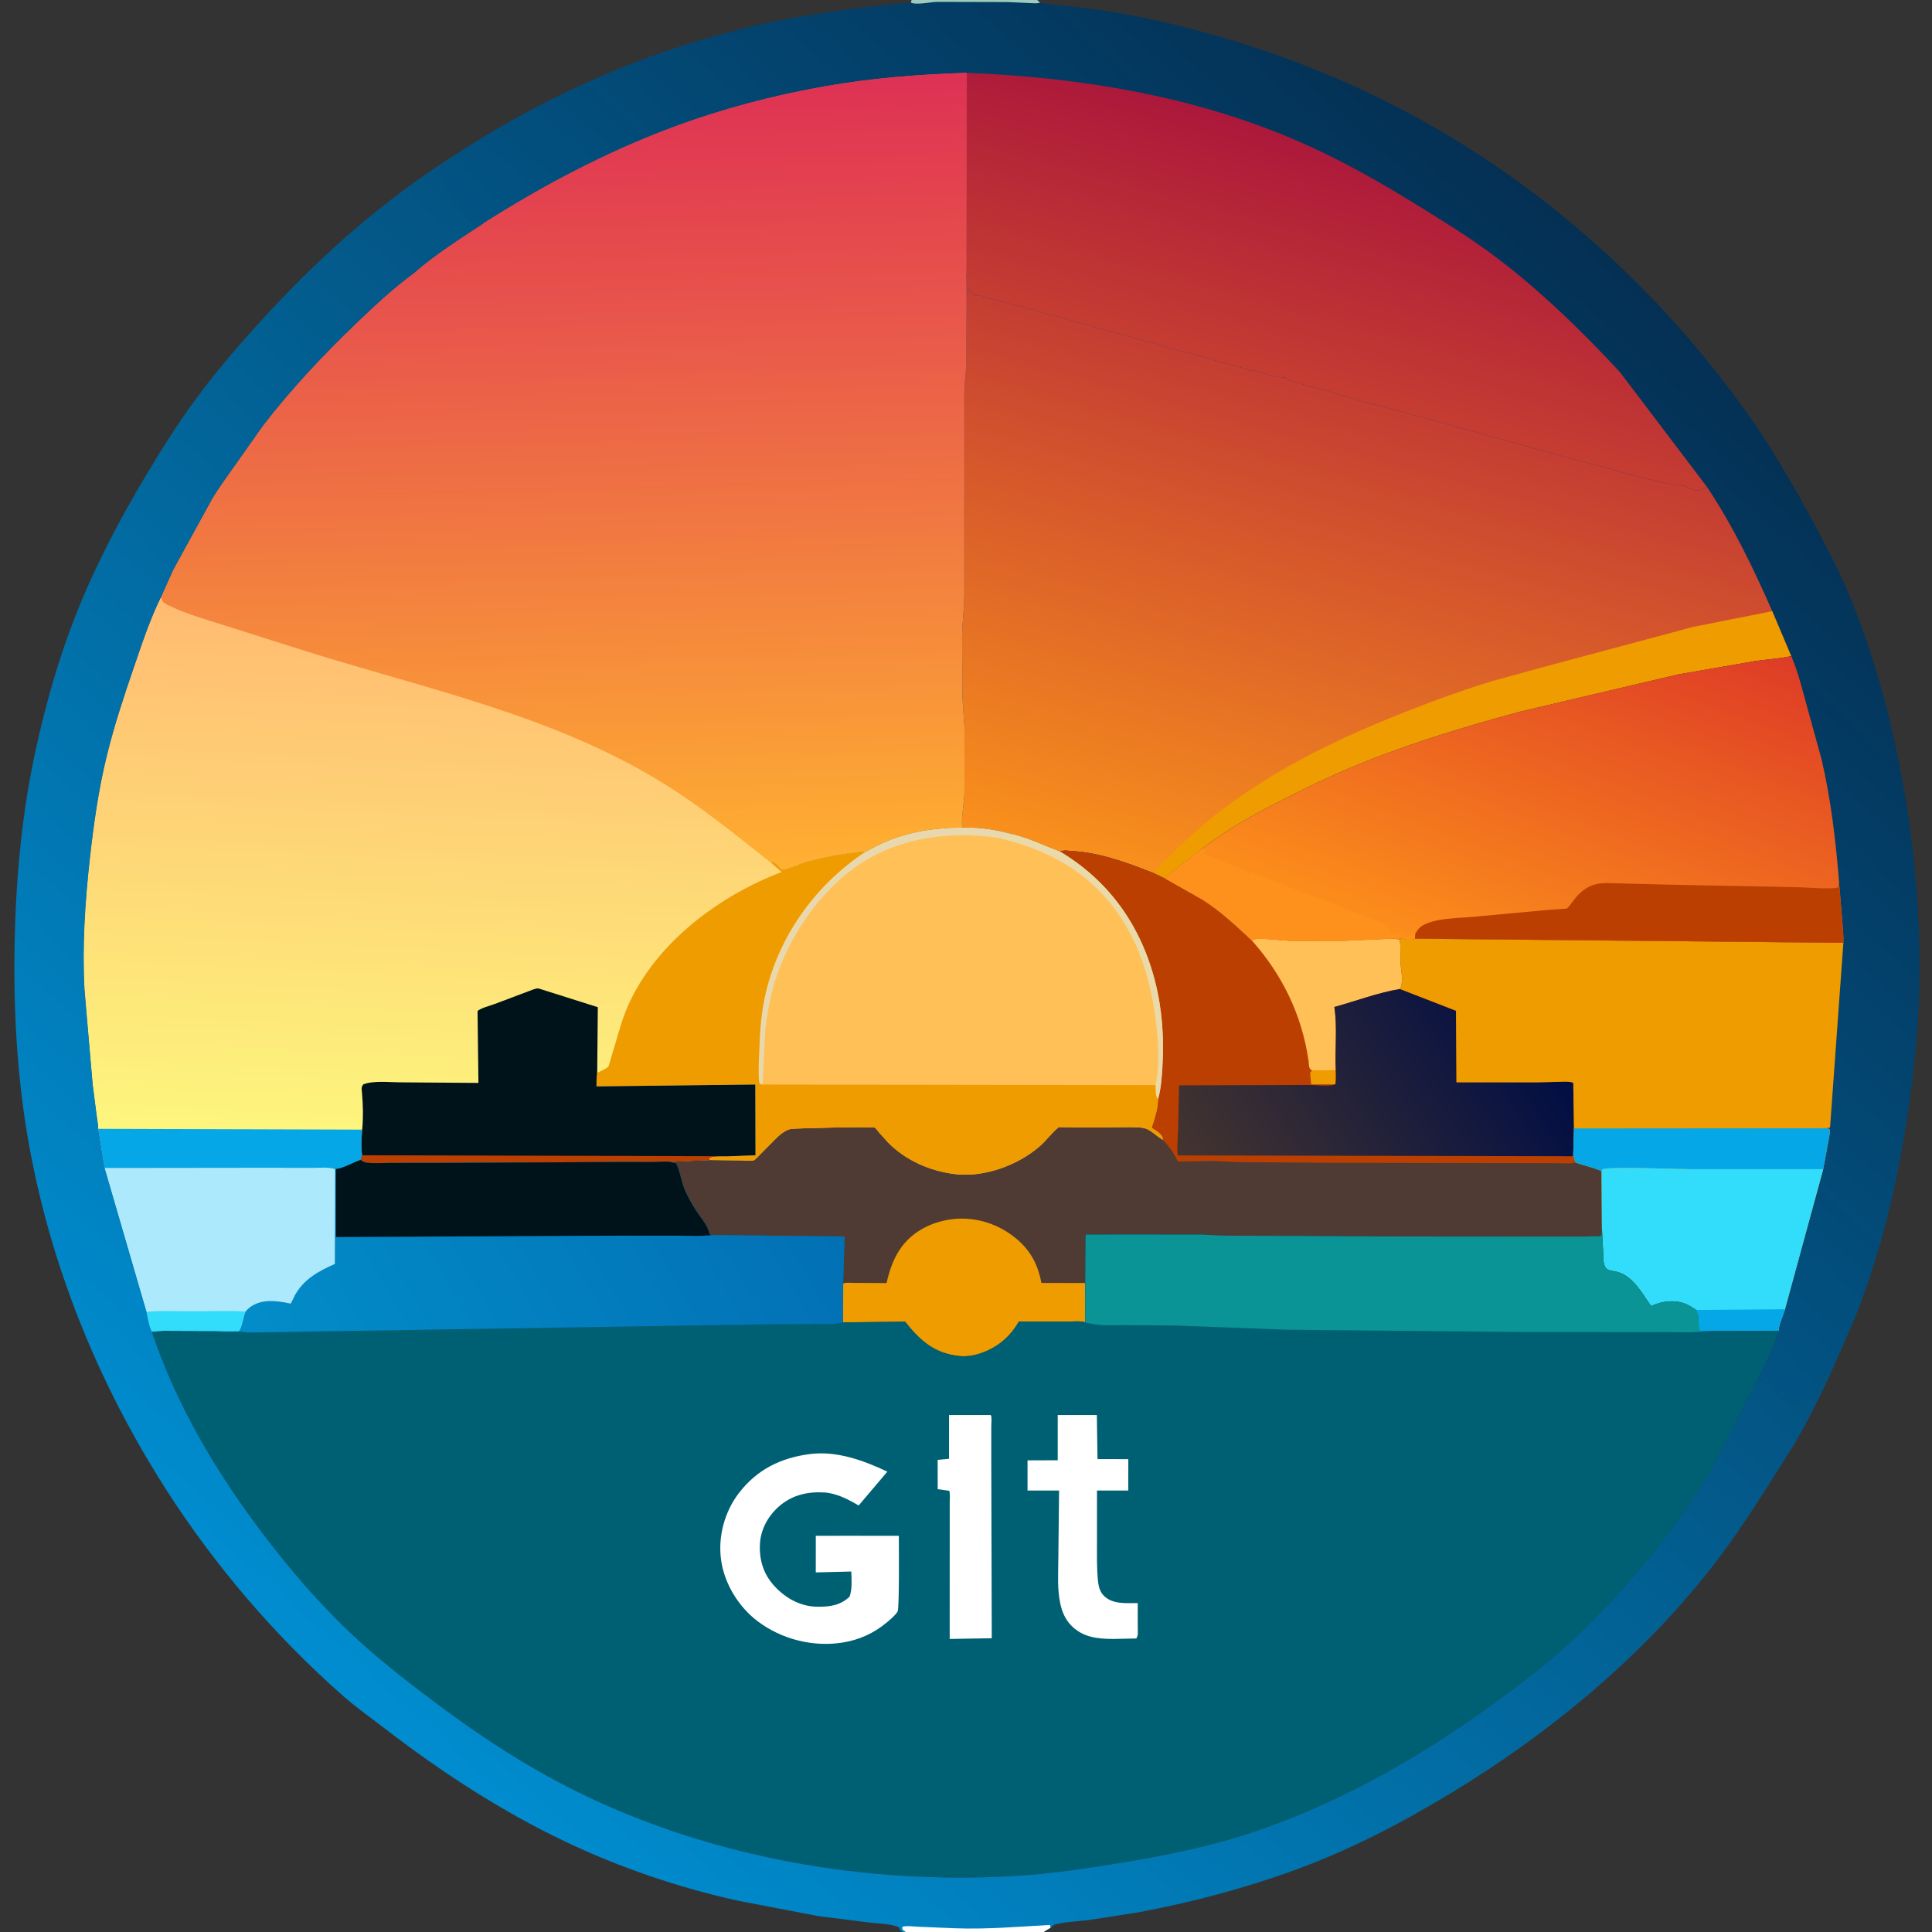 <?xml version="1.0" encoding="UTF-8" standalone="no"?>
<svg
   width="512"
   height="512"
   version="1.1"
   id="svg165"
   sodipodi:docname="git-logo.svg"
   inkscape:version="1.2.2 (732a01da63, 2022-12-09)"
   xmlns:inkscape="http://www.inkscape.org/namespaces/inkscape"
   xmlns:sodipodi="http://sodipodi.sourceforge.net/DTD/sodipodi-0.dtd"
   xmlns="http://www.w3.org/2000/svg"
   xmlns:svg="http://www.w3.org/2000/svg">
  <rect width="100%" height="100%" fill="#333333" stroke="none"/>
  <sodipodi:namedview
     id="namedview167"
     pagecolor="#ffffff"
     bordercolor="#000000"
     borderopacity="0.25"
     inkscape:showpageshadow="2"
     inkscape:pageopacity="0.0"
     inkscape:pagecheckerboard="0"
     inkscape:deskcolor="#d1d1d1"
     showgrid="false"
     inkscape:zoom="1.4183568"
     inkscape:cx="71.914206"
     inkscape:cy="100.8209"
     inkscape:window-width="3840"
     inkscape:window-height="2066"
     inkscape:window-x="3829"
     inkscape:window-y="-11"
     inkscape:window-maximized="1"
     inkscape:current-layer="svg165" />
  <defs
     id="defs7">
    <linearGradient
       id="gradient_0"
       gradientUnits="userSpaceOnUse"
       x1="636.258"
       y1="99.905"
       x2="440.656"
       y2="317.797">
      <stop
         offset="0"
         stop-color="#043054"
         id="stop2" />
      <stop
         offset="1"
         stop-color="#025484"
         id="stop4" />
    </linearGradient>
  </defs>
  <path
     fill="url(#gradient_0)"
     transform="scale(0.667 0.667)"
     d="M359.033 768L-0 768L0 -0L362.194 0L412.116 0L768 0L768 768L414.266 768L360.452 768L359.033 768ZM359.033 768L360.452 768L414.266 768C415.139 767.166 416.354 766.569 417.392 765.947C417.944 765.786 418.331 764.88 419.284 764.619C423.34 763.507 428.096 763.428 432.293 762.91L452.195 759.811C473.631 755.841 494.668 750.243 515.146 742.736C536.914 734.756 557.148 724.16 576.935 712.158C614.275 689.51 649.37 660.766 676.924 626.728C686.332 615.106 694.593 602.705 702.613 590.103L713.359 573.068C718.582 564.049 723.215 554.559 727.6 545.107L725.799 545.432C725.008 547.024 724.293 548.404 723.152 549.786C722.81 550.2 722.852 550.426 722.644 550.882C721.998 552.29 721.156 553.069 719.79 553.698C719.076 554.026 718.545 554.537 717.976 555.067L717.836 556.024L717.503 555.999C716.078 556.073 714.827 557.837 713.606 557.039L713.038 557.08C712.427 557.106 712.124 557.067 711.565 556.872L711.153 556.38C710.584 555.729 710.11 555.647 709.315 555.363C708.72 555.15 708.356 554.803 707.807 554.546L706.789 554.335C705.756 553.113 705.266 552.468 704.723 551.011L704.013 550.038L703.832 549.462C702.872 549.933 702.672 550.066 701.625 549.562L701.035 549.187C700.879 548.467 700.803 548.358 700.307 547.809L700.031 548.234C699.63 548.805 699.203 549.179 698.674 549.624L697.535 549.383C700.769 542.633 704.654 536.007 706.614 528.753L678.419 528.809L675.562 528.726C674.425 527.589 675.258 524.182 674.587 522.381L674.296 521.547L674.165 521.114L673.96 520.464C672.537 519.556 671.105 518.588 669.529 517.968C665.391 516.338 660.368 516.926 656.391 518.763L656.03 518.933C652.515 513.998 649.029 507.197 642.781 505.393C641.667 505.071 639.22 504.908 638.365 504.106C636.826 502.663 637.055 499.682 636.977 497.752L636.466 487.833L636.367 490.688C636.182 490.842 636.025 491.037 635.813 491.15C635.579 491.275 634.229 491.184 633.92 491.191L628.144 491.321L550.99 491.273L485.207 490.929L477.727 490.548L457.32 490.522L432.252 490.53C432.019 490.53 431.735 490.385 431.553 490.531C431.354 490.691 431.389 491.016 431.337 491.266L431.207 509.757L431.193 525.389C429.746 524.733 425.965 525.088 424.33 525.083L404.796 525.072C403.184 527.996 400.907 530.783 398.322 532.899C393.796 536.602 387.094 539.399 381.168 538.774C371.224 537.725 365.573 532.652 359.6 525.129L334.982 525.398L335.003 509.983L335.623 491.277L283.054 490.692C282.153 490.659 282.543 490.82 281.882 490.219C281.3 486.947 278.322 483.701 276.51 480.938C274.956 478.566 273.609 476.044 272.396 473.482C270.673 469.843 270.356 465.605 268.596 462.188L266.12 461.604C263.985 461.391 261.533 461.667 259.371 461.687L245.212 461.683L174.204 462.044L155.133 462.058C152.102 462.057 148.811 462.299 145.802 461.976C144.747 461.863 144.09 461.47 143.246 460.857C140.196 461.897 136.509 464.172 133.426 464.498L133.167 464.511C130.915 463.637 126.951 464.007 124.496 463.993L104.618 463.968L41.52 464.039L39.008 448.505C39.021 446.718 38.599 444.736 38.371 442.945L36.83 430.921L35.006 409.857L33.575 393.124C32.639 375.96 33.794 358.377 35.683 341.314C37.205 327.571 39.132 313.821 42.417 300.375C45.336 288.43 49.233 276.69 53.215 265.062C56.412 255.729 59.553 246.178 63.913 237.31L68.741 226.507L84.342 198.064C87.278 193.227 90.729 188.627 93.961 183.981L104.486 169.079C115.864 154.356 128.35 141.08 141.747 128.221C149.051 121.211 156.51 114.308 164.683 108.303C172.951 101.098 182.864 94.842 192.02 88.79C191.815 88.569 191.261 88.493 190.969 88.406C191.02 87.698 190.946 87.196 190.768 86.51L189.663 87.519L189.105 86.748C188.658 86.956 188.27 87.164 187.857 87.437L187.464 87.705L186.562 87.372L186.707 86.438C186.233 85.522 185.711 84.204 184.865 83.592L184.525 83.405L184.384 82.761C183.541 82.203 183.218 81.509 182.749 80.647L182.547 80.27C181.958 79.956 181.661 79.752 181.223 79.235L180.799 78.729C179.303 77.341 178.658 75.745 177.287 74.275C176.823 73.777 176.908 73.956 176.62 73.333C176.323 72.692 176.667 71.87 176.93 71.247L177.101 70.877C176.607 70.605 176.158 70.341 175.61 70.187L175.292 70.114L174.987 68.905L173.616 69.191L173.435 68.64C174.468 67.917 174.931 67.019 175.856 66.278C176.934 65.416 178.313 64.716 179.495 63.995C179.854 63.477 179.912 63.296 179.934 62.636L179.93 62.078C217.864 37.22 259.88 18.821 304.266 9.263C323.204 5.185 342.631 2.795 361.912 1.008L362.194 0L-0 -0L0 768L359.033 768ZM412.116 0L413.229 1.05L413.621 1.122C419.928 2.234 426.421 2.524 432.777 3.373C444.123 4.889 455.621 7.103 466.745 9.799C498.594 17.52 529.559 28.938 558.527 44.311C612.872 73.152 659.574 115.19 695.026 165.352C703.961 177.995 711.819 191.522 719.193 205.125C724.926 215.701 730.594 226.378 735.171 237.518C745.696 263.14 752.645 290.112 757.097 317.412C761.737 345.859 763.668 374.66 762.14 403.462C761.224 420.721 758.837 438.223 755.889 455.244C751.88 478.39 745.721 501.454 737.143 523.339L727.6 545.107C723.215 554.559 718.582 564.049 713.359 573.068L702.613 590.103C694.593 602.705 686.332 615.106 676.924 626.728C649.37 660.766 614.275 689.51 576.935 712.158C557.148 724.16 536.914 734.756 515.146 742.736C494.668 750.243 473.631 755.841 452.195 759.811L432.293 762.91C428.096 763.428 423.34 763.507 419.284 764.619C418.331 764.88 417.944 765.786 417.392 765.947C416.354 766.569 415.139 767.166 414.266 768L768 768L768 0L412.116 0ZM362.194 0L361.912 1.008C363.818 2.114 370.045 0.766 372.309 0.745L400.383 0.821L409.029 1.207C410.238 1.242 411.709 1.443 412.888 1.163L413.229 1.05L412.116 0L362.194 0Z"
     id="path9" />
  <path
     fill="#9FCFC4"
     fill-opacity="0.973"
     transform="scale(0.667 0.667)"
     d="M362.194 0L412.116 0L413.229 1.05L412.888 1.163C411.709 1.443 410.238 1.242 409.029 1.207L400.383 0.821L372.309 0.745C370.045 0.766 363.818 2.114 361.912 1.008L362.194 0Z"
     id="path11" />
  <defs
     id="defs18">
    <linearGradient
       id="gradient_1"
       gradientUnits="userSpaceOnUse"
       x1="519.853"
       y1="153.545"
       x2="544.912"
       y2="61.556">
      <stop
         offset="0"
         stop-color="#C53D32"
         id="stop13" />
      <stop
         offset="1"
         stop-color="#AC183B"
         id="stop15" />
    </linearGradient>
  </defs>
  <path
     fill="url(#gradient_1)"
     transform="scale(0.667 0.667)"
     d="M384.035 28.942C429.339 30.728 474.943 38.208 516.696 56.506C532.63 63.489 547.722 72.013 562.511 81.141C572.798 87.49 583.138 93.856 592.854 101.061C611.154 114.631 628.124 131.16 643.615 147.827L678.353 193.642C677.612 193.992 677.493 194.059 676.688 193.971C672.961 196.458 670.785 192.547 667.032 192.845C666.455 192.891 666.132 192.931 665.537 192.828L652.332 189.776C651.162 189.527 650.029 189.018 648.871 188.863C647.42 188.669 645.998 188.029 644.569 187.664C640.68 186.671 636.746 185.322 632.839 184.523C632.098 184.372 631.529 184.272 630.818 183.995C629.164 183.349 627.295 183.095 625.578 182.587L607.127 177.498L575.797 168.824C572.94 168.068 570.061 166.995 567.176 166.411L558.921 164.157C558.387 164.047 557.936 163.959 557.416 163.772L548.053 161.155C540.895 159.7 533.636 157.156 526.579 155.16L517.819 152.739C515.286 151.948 513.01 151.874 510.755 150.215L510.48 150.006C507.33 149.999 503.629 148.692 500.546 147.934C498.89 147.526 498.129 147.002 496.423 147.353C495.004 146.392 493.722 146.233 492.103 145.807L484.24 143.66L473.755 140.574C470.067 139.618 465.888 138.851 462.326 137.553C460.151 136.761 457.71 136.094 455.431 135.624L447.625 133.47L428.364 128.15C426.271 127.738 424.435 127.029 422.416 126.429L405.385 121.756C400.362 120.351 394.633 119.415 389.811 117.447L389.26 117.213C388.158 117.478 387.687 117.568 386.566 117.204L386.207 116.31L385.769 116.251L385.123 114.844C384.843 114.193 385.103 114.477 384.469 114.094C384.449 115.039 384.485 116.004 384.208 116.917L384.052 117.314L383.952 108.867L384.035 28.942Z"
     id="path20" />
  <defs
     id="defs27">
    <linearGradient
       id="gradient_2"
       gradientUnits="userSpaceOnUse"
       x1="494.854"
       y1="358.35"
       x2="549.698"
       y2="158.991">
      <stop
         offset="0"
         stop-color="#F9901C"
         id="stop22" />
      <stop
         offset="1"
         stop-color="#C43C33"
         id="stop24" />
    </linearGradient>
  </defs>
  <path
     fill="url(#gradient_2)"
     transform="scale(0.667 0.667)"
     d="M384.052 117.314L384.208 116.917C384.485 116.004 384.449 115.039 384.469 114.094C385.103 114.477 384.843 114.193 385.123 114.844L385.769 116.251L386.207 116.31L386.566 117.204C387.687 117.568 388.158 117.478 389.26 117.213L389.811 117.447C394.633 119.415 400.362 120.351 405.385 121.756L422.416 126.429C424.435 127.029 426.271 127.738 428.364 128.15L447.625 133.47L455.431 135.624C457.71 136.094 460.151 136.761 462.326 137.553C465.888 138.851 470.067 139.618 473.755 140.574L484.24 143.66L492.103 145.807C493.722 146.233 495.004 146.392 496.423 147.353C498.129 147.002 498.89 147.526 500.546 147.934C503.629 148.692 507.33 149.999 510.48 150.006L510.755 150.215C513.01 151.874 515.286 151.948 517.819 152.739L526.579 155.16C533.636 157.156 540.895 159.7 548.053 161.155L557.416 163.772C557.936 163.959 558.387 164.047 558.921 164.157L567.176 166.411C570.061 166.995 572.94 168.068 575.797 168.824L607.127 177.498L625.578 182.587C627.295 183.095 629.164 183.349 630.818 183.995C631.529 184.272 632.098 184.372 632.839 184.523C636.746 185.322 640.68 186.671 644.569 187.664C645.998 188.029 647.42 188.669 648.871 188.863C650.029 189.018 651.162 189.527 652.332 189.776L665.537 192.828C666.132 192.931 666.455 192.891 667.032 192.845C670.785 192.547 672.961 196.458 676.688 193.971C677.493 194.059 677.612 193.992 678.353 193.642C688.648 209.197 696.671 225.786 704.136 242.833L711.672 260.678L711.071 260.813C706.636 261.768 701.776 261.992 697.255 262.681L666.583 268.002L604.125 282.736C582.464 288.585 560.856 295.121 540.06 303.596C528.545 308.29 517.29 313.802 506.25 319.504C497.164 324.198 488.603 329.049 480.375 335.154C479.166 336.052 478.029 336.604 476.998 337.754L465.264 346.751C464.459 347.423 463.688 348.305 463.04 349.13L458.362 346.927L454.688 345.498C445.571 341.97 435.916 338.753 426.107 338.159C424.529 338.064 422.63 337.679 421.168 338.336C414.441 335.839 408.118 332.653 401.048 331.148C394.962 329.503 388.728 328.784 382.43 328.803C381.638 327.312 383.18 317.385 383.19 315.01L383.191 288.841L382.412 277.696L382.248 253.238C382.262 247.603 383.09 242.086 383.14 236.486L383.15 156.687C383.177 152.414 383.811 148.315 383.934 144.075L384.052 117.314Z"
     id="path29" />
  <path
     fill="#EF9C00"
     transform="scale(0.667 0.667)"
     d="M458.362 346.927C484.103 317.748 517.19 299.501 552.841 285.062C565.976 279.742 579.351 274.729 592.912 270.603L613.745 264.879L672.67 249.087L704.136 242.833L711.672 260.678L711.071 260.813C706.636 261.768 701.776 261.992 697.255 262.681L666.583 268.002L604.125 282.736C582.464 288.585 560.856 295.121 540.06 303.596C528.545 308.29 517.29 313.802 506.25 319.504C497.164 324.198 488.603 329.049 480.375 335.154C479.166 336.052 478.029 336.604 476.998 337.754L465.264 346.751C464.459 347.423 463.688 348.305 463.04 349.13L458.362 346.927Z"
     id="path31" />
  <path
     fill="#4F3B33"
     transform="scale(0.667 0.667)"
     d="M711.672 260.678C714.566 267.343 716.229 274.602 718.178 281.59L723.71 301.63C727.401 317.45 729.341 333.692 730.629 349.864L732.022 366.733C732.187 369.295 732.526 372.04 732.398 374.596L727.113 447.938C726.562 448.151 726.154 448.247 725.564 448.273L726.938 448.598C727.186 450.3 726.624 452.182 726.358 453.875L724.394 464.537L709.197 520.198C708.457 522.626 706.733 526.289 706.614 528.753L678.419 528.809L675.562 528.726C674.425 527.589 675.258 524.182 674.587 522.381L674.296 521.547L674.165 521.114L673.96 520.464C672.537 519.556 671.105 518.588 669.529 517.968C665.391 516.338 660.368 516.926 656.391 518.763L656.03 518.933C652.515 513.998 649.029 507.197 642.781 505.393C641.667 505.071 639.22 504.908 638.365 504.106C636.826 502.663 637.055 499.682 636.977 497.752L636.466 487.833L636.367 490.688C636.182 490.842 636.025 491.037 635.813 491.15C635.579 491.275 634.229 491.184 633.92 491.191L628.144 491.321L550.99 491.273L485.207 490.929L477.727 490.548L457.32 490.522L432.252 490.53C432.019 490.53 431.735 490.385 431.553 490.531C431.354 490.691 431.389 491.016 431.337 491.266L431.207 509.757L431.193 525.389C429.746 524.733 425.965 525.088 424.33 525.083L404.796 525.072C403.184 527.996 400.907 530.783 398.322 532.899C393.796 536.602 387.094 539.399 381.168 538.774C371.224 537.725 365.573 532.652 359.6 525.129L334.982 525.398L335.003 509.983L335.623 491.277L283.054 490.692C282.153 490.659 282.543 490.82 281.882 490.219C281.3 486.947 278.322 483.701 276.51 480.938C274.956 478.566 273.609 476.044 272.396 473.482C270.673 469.843 270.356 465.605 268.596 462.188L266.12 461.604L281.837 460.899L281.772 460.472L281.627 460.134C283.494 459.089 287.985 459.567 290.293 459.403L300.179 459.002L300.103 430.894L237.002 431.632C236.981 429.801 236.992 428.068 237.28 426.251C238.34 425.681 240.873 424.644 241.66 423.794C241.921 423.512 242.265 421.941 242.398 421.528L244.482 414.612C245.958 409.53 247.454 404.153 249.62 399.321C260.701 374.595 285.642 355.881 310.559 346.468L306.613 343.043L306.979 342.442C308.414 343.377 309.581 344.503 310.817 345.677C314.065 345.228 317.631 343.267 320.882 342.365C328.197 340.336 336.376 339.042 343.944 338.35C344.286 338.376 345.321 337.674 345.716 337.467C347.674 336.444 349.626 335.407 351.66 334.541C361.598 330.306 371.714 328.907 382.43 328.803C388.728 328.784 394.962 329.503 401.048 331.148C408.118 332.653 414.441 335.839 421.168 338.336C422.63 337.679 424.529 338.064 426.107 338.159C435.916 338.753 445.571 341.97 454.688 345.498L458.362 346.927L463.04 349.13C463.688 348.305 464.459 347.423 465.264 346.751L476.998 337.754C478.029 336.604 479.166 336.052 480.375 335.154C488.603 329.049 497.164 324.198 506.25 319.504C517.29 313.802 528.545 308.29 540.06 303.596C560.856 295.121 582.464 288.585 604.125 282.736L666.583 268.002L697.255 262.681C701.776 261.992 706.636 261.768 711.071 260.813L711.672 260.678Z"
     id="path33" />
  <path
     fill="#EF9C00"
     transform="scale(0.667 0.667)"
     d="M335.003 509.983C335.94 509.439 338.21 509.713 339.35 509.709L352.256 509.784C353.25 505.21 354.846 500.479 357.442 496.55C361.699 490.107 368.472 486.259 375.938 484.783C384.677 483.056 393.732 485.071 401.06 490.083C408.336 495.059 412.172 501.147 413.768 509.738L431.207 509.757L431.193 525.389C429.746 524.733 425.965 525.088 424.33 525.083L404.796 525.072C403.184 527.996 400.907 530.783 398.322 532.899C393.796 536.602 387.094 539.399 381.168 538.774C371.224 537.725 365.573 532.652 359.6 525.129L334.982 525.398L335.003 509.983Z"
     id="path35" />
  <path
     fill="#BC3F02"
     transform="scale(0.667 0.667)"
     d="M421.168 338.336C422.63 337.679 424.529 338.064 426.107 338.159C435.916 338.753 445.571 341.97 454.688 345.498L458.362 346.927L463.04 349.13L477.765 357.458C484.963 362.011 491.065 367.809 497.287 373.574C498.221 372.96 499.734 373.062 500.834 373.045C505.009 372.982 509.051 373.714 513.188 373.794L534.351 373.779L553.697 372.912C554.507 373.056 555.279 373.238 556.104 373.209C556.708 376.778 556.182 380.278 556.556 383.812C556.835 386.449 557.652 390.621 556.185 392.943L578.49 401.592L578.678 430.036L611.031 430.028L619.413 429.827C621.103 429.769 623.48 429.595 625.086 430.204L625.355 448.355L625.059 459.401L626.049 461.934C623.353 462.512 620.534 462.115 617.79 462.152L590.173 462.117L527.438 461.987L491.378 461.712L482.372 461.25L467.954 461.477C466.409 458.031 464.523 455.605 461.983 452.844L461.93 452.085C461.586 450.616 459.072 449.025 457.869 448.312L457.53 448.115C458.6 444.92 459.909 440.939 460.058 437.572L460.076 436.822C461.271 432.797 461.562 428.356 461.83 424.179C462.563 412.728 461.802 401.16 458.956 390C453.323 367.908 440.752 350.059 421.168 338.336Z"
     id="path37" />
  <path
     fill="#EF9C00"
     transform="scale(0.667 0.667)"
     d="M521.289 425.325L530.727 425.207C530.727 427.023 530.914 429.037 530.565 430.814L520.954 430.853L520.529 426.188L521.289 425.325Z"
     id="path39" />
  <path
     fill="#FFC157"
     transform="scale(0.667 0.667)"
     d="M497.287 373.574C498.221 372.96 499.734 373.062 500.834 373.045C505.009 372.982 509.051 373.714 513.188 373.794L534.351 373.779L553.697 372.912C554.507 373.056 555.279 373.238 556.104 373.209C556.708 376.778 556.182 380.278 556.556 383.812C556.835 386.449 557.652 390.621 556.185 392.943C547.455 394.422 538.713 397.726 530.153 400.101L530.237 400.66C531.37 408.636 530.318 417.13 530.727 425.207L521.289 425.325C519.791 424.495 520.137 423.071 519.904 421.453C517.3 403.34 509.469 387.176 497.287 373.574Z"
     id="path41" />
  <defs
     id="defs48">
    <linearGradient
       id="gradient_3"
       gradientUnits="userSpaceOnUse"
       x1="485.724"
       y1="484.532"
       x2="607.217"
       y2="405.463">
      <stop
         offset="0"
         stop-color="#44342F"
         id="stop43" />
      <stop
         offset="1"
         stop-color="#010E44"
         id="stop45" />
    </linearGradient>
  </defs>
  <path
     fill="url(#gradient_3)"
     transform="scale(0.667 0.667)"
     d="M556.185 392.943L578.49 401.592L578.678 430.036L611.031 430.028L619.413 429.827C621.103 429.769 623.48 429.595 625.086 430.204L625.355 448.355L625.059 459.401L467.9 459.073C467.592 455.689 467.956 452.094 468.071 448.693L468.473 431.231L520.359 431.089C523.202 431.045 527.533 431.777 530.171 430.976L530.565 430.814C530.914 429.037 530.727 427.023 530.727 425.207C530.318 417.13 531.37 408.636 530.237 400.66L530.153 400.101C538.713 397.726 547.455 394.422 556.185 392.943Z"
     id="path50" />
  <path
     fill="#EF9C00"
     transform="scale(0.667 0.667)"
     d="M562.175 372.957L732.398 374.596L727.113 447.938C726.562 448.151 726.154 448.247 725.564 448.273L726.938 448.598C727.186 450.3 726.624 452.182 726.358 453.875L724.394 464.537L709.197 520.198C708.457 522.626 706.733 526.289 706.614 528.753L678.419 528.809L675.562 528.726C674.425 527.589 675.258 524.182 674.587 522.381L674.296 521.547L674.165 521.114L673.96 520.464C672.537 519.556 671.105 518.588 669.529 517.968C665.391 516.338 660.368 516.926 656.391 518.763L656.03 518.933C652.515 513.998 649.029 507.197 642.781 505.393C641.667 505.071 639.22 504.908 638.365 504.106C636.826 502.663 637.055 499.682 636.977 497.752L636.466 487.833L636.335 465.354C633.225 463.857 629.337 463.108 626.049 461.934L625.059 459.401L625.355 448.355L625.086 430.204C623.48 429.595 621.103 429.769 619.413 429.827L611.031 430.028L578.678 430.036L578.49 401.592L556.185 392.943C557.652 390.621 556.835 386.449 556.556 383.812C556.182 380.278 556.708 376.778 556.104 373.209L556.016 373.033L556.84 372.79C558.137 373.363 560.444 373.587 561.813 373.125L562.175 372.957Z"
     id="path52" />
  <path
     fill="#05A7E6"
     transform="scale(0.667 0.667)"
     d="M625.355 448.355L725.564 448.273L726.938 448.598C727.186 450.3 726.624 452.182 726.358 453.875L724.394 464.537L671.525 464.533C667.103 464.515 638.935 463.412 636.703 464.59L636.335 465.354C633.225 463.857 629.337 463.108 626.049 461.934L625.059 459.401L625.355 448.355Z"
     id="path54" />
  <path
     fill="#32DDFC"
     transform="scale(0.667 0.667)"
     d="M636.335 465.354L636.703 464.59C638.935 463.412 667.103 464.515 671.525 464.533L724.394 464.537L709.197 520.198C708.457 522.626 706.733 526.289 706.614 528.753L678.419 528.809L675.562 528.726C674.425 527.589 675.258 524.182 674.587 522.381L674.296 521.547L674.165 521.114L673.96 520.464C672.537 519.556 671.105 518.588 669.529 517.968C665.391 516.338 660.368 516.926 656.391 518.763L656.03 518.933C652.515 513.998 649.029 507.197 642.781 505.393C641.667 505.071 639.22 504.908 638.365 504.106C636.826 502.663 637.055 499.682 636.977 497.752L636.466 487.833L636.335 465.354Z"
     id="path56" />
  <path
     fill="#05A7E6"
     transform="scale(0.667 0.667)"
     d="M673.96 520.464L709.197 520.198C708.457 522.626 706.733 526.289 706.614 528.753L678.419 528.809L675.562 528.726C674.425 527.589 675.258 524.182 674.587 522.381L674.296 521.547L674.165 521.114L673.96 520.464Z"
     id="path58" />
  <defs
     id="defs65">
    <linearGradient
       id="gradient_4"
       gradientUnits="userSpaceOnUse"
       x1="588.965"
       y1="384.453"
       x2="645.307"
       y2="236.699">
      <stop
         offset="0"
         stop-color="#FC8E1B"
         id="stop60" />
      <stop
         offset="1"
         stop-color="#DE3C26"
         id="stop62" />
    </linearGradient>
  </defs>
  <path
     fill="url(#gradient_4)"
     transform="scale(0.667 0.667)"
     d="M711.672 260.678C714.566 267.343 716.229 274.602 718.178 281.59L723.71 301.63C727.401 317.45 729.341 333.692 730.629 349.864L732.022 366.733C732.187 369.295 732.526 372.04 732.398 374.596L562.175 372.957L561.813 373.125C560.444 373.587 558.137 373.363 556.84 372.79L556.016 373.033L556.104 373.209C555.279 373.238 554.507 373.056 553.697 372.912L534.351 373.779L513.188 373.794C509.051 373.714 505.009 372.982 500.834 373.045C499.734 373.062 498.221 372.96 497.287 373.574C491.065 367.809 484.963 362.011 477.765 357.458L463.04 349.13C463.688 348.305 464.459 347.423 465.264 346.751L476.998 337.754C478.029 336.604 479.166 336.052 480.375 335.154C488.603 329.049 497.164 324.198 506.25 319.504C517.29 313.802 528.545 308.29 540.06 303.596C560.856 295.121 582.464 288.585 604.125 282.736L666.583 268.002L697.255 262.681C701.776 261.992 706.636 261.768 711.071 260.813L711.672 260.678Z"
     id="path67" />
  <path
     fill="#FD911B"
     transform="scale(0.667 0.667)"
     d="M556.84 372.79C557.932 372.182 558.526 372.187 559.719 372.331L560.062 372.375C560.128 371.766 560.053 372.116 560.381 371.352C561.159 371.072 561.455 370.949 562.298 371.024L562.175 372.957L561.813 373.125C560.444 373.587 558.137 373.363 556.84 372.79Z"
     id="path69" />
  <path
     fill="#FD911B"
     transform="scale(0.667 0.667)"
     d="M476.998 337.754L479.404 337.363L478.019 339.182L478.386 339.626L478.733 339.601C479.484 339.565 479.719 339.662 480.363 339.979L481.039 340.241C481.746 340.533 482.078 340.929 482.894 340.803C483.679 341.19 483.202 340.932 483.773 341.278C484.465 341.698 483.724 341.254 484.789 341.741C487.691 343.068 490.374 344.652 493.551 345.364C494.228 345.516 494.658 345.711 495.253 346.052L496.198 348.141L496.644 347.787L496.743 346.709C497.46 346.738 497.676 346.662 498.293 347.036C499.146 347.555 500.266 348.073 501.269 347.928C502.145 348.359 502.879 348.843 503.808 349.183C504.465 349.423 505.585 350.175 506.208 350.271C506.923 350.382 506.752 350.01 507.491 350.46C508.157 350.864 508.723 350.965 509.463 351.138C510.616 351.408 511.249 352.652 512.211 352.753C513.116 352.849 515.004 353.596 515.894 353.927L516.363 354.231L520.135 355.615L522 356.384L522.581 356.548C523.449 356.799 524.176 357.172 525 357.509C525.54 357.73 526.07 357.873 526.605 358.131L527.144 358.053L527.613 358.354L528.289 358.622L529.458 359.271C530.035 359.211 530.18 359.074 530.679 359.404C531.568 359.992 532.014 359.961 532.871 360.302L534.017 361.054C535.527 361.056 535.475 361.844 536.688 361.944C537.558 362.015 537.943 362.414 538.705 362.756L539.697 363.023L540.481 363.381L541.219 363.304L541.833 363.757C542.606 364.31 543.055 364.126 543.844 364.429L544.865 365.128L545.705 365.274C546.564 365.601 546.593 365.885 547.594 365.929C548.643 366.711 550.05 368.12 551.344 368.181C552.07 369.194 552.228 369.382 552.335 370.608C553.147 370.724 553.797 370.763 554.607 370.714C555.606 370.653 555.623 371.014 556.373 371.137C557.129 371.26 557.396 370.842 558.159 371.258C557.602 371.919 557.518 371.945 556.684 372.188L555.938 371.816L555.375 372.191L554.465 372.293L553.697 372.912L534.351 373.779L513.188 373.794C509.051 373.714 505.009 372.982 500.834 373.045C499.734 373.062 498.221 372.96 497.287 373.574C491.065 367.809 484.963 362.011 477.765 357.458L463.04 349.13C463.688 348.305 464.459 347.423 465.264 346.751L476.998 337.754Z"
     id="path71" />
  <path
     fill="#BC3F02"
     transform="scale(0.667 0.667)"
     d="M730.629 349.864L732.022 366.733C732.187 369.295 732.526 372.04 732.398 374.596L562.175 372.957L562.298 371.024C563.215 369.394 564.109 368.216 565.829 367.381C571.432 364.661 579.173 364.872 585.311 364.259L614.901 361.545L620.704 361.093C621.119 361.062 622.104 361.124 622.429 360.966C623.17 360.605 624.09 359.198 624.567 358.55C627.689 354.311 630.962 351.466 636.381 350.946L638.438 350.851L664.561 351.519L714.072 352.485C716.967 352.534 728.736 353.535 730.494 352.5L730.629 349.864Z"
     id="path73" />
  <path
     fill="#FFC157"
     transform="scale(0.667 0.667)"
     d="M382.43 328.803C388.728 328.784 394.962 329.503 401.048 331.148C408.118 332.653 414.441 335.839 421.168 338.336C440.752 350.059 453.323 367.908 458.956 390C461.802 401.16 462.563 412.728 461.83 424.179C461.562 428.356 461.271 432.797 460.076 436.822L460.058 437.572C459.909 440.939 458.6 444.92 457.53 448.115L457.869 448.312C459.072 449.025 461.586 450.616 461.93 452.085L461.983 452.844L461.609 452.623C459.617 451.426 457.22 449 455.079 448.357C453.243 447.806 450.974 447.885 449.072 447.824L433.753 447.982L420.689 447.817C417.9 449.98 415.83 453.064 413.137 455.396C404.321 463.027 391.022 467.925 379.294 466.47C369.51 465.255 359.806 461.043 352.849 453.933L349.113 449.795C348.758 449.387 347.989 448.267 347.581 448.015C346.888 447.589 316.681 448.188 314.25 448.568C312.749 448.803 311.304 449.801 310.117 450.7C308.442 451.968 300.111 460.82 299.688 460.945C298.451 461.313 296.151 461.05 294.804 461.045L281.837 460.899L281.772 460.472L281.627 460.134C283.494 459.089 287.985 459.567 290.293 459.403L300.179 459.002L300.103 430.894L237.002 431.632C236.981 429.801 236.992 428.068 237.28 426.251C238.34 425.681 240.873 424.644 241.66 423.794C241.921 423.512 242.265 421.941 242.398 421.528L244.482 414.612C245.958 409.53 247.454 404.153 249.62 399.321C260.701 374.595 285.642 355.881 310.559 346.468L306.613 343.043L306.979 342.442C308.414 343.377 309.581 344.503 310.817 345.677C314.065 345.228 317.631 343.267 320.882 342.365C328.197 340.336 336.376 339.042 343.944 338.35C344.286 338.376 345.321 337.674 345.716 337.467C347.674 336.444 349.626 335.407 351.66 334.541C361.598 330.306 371.714 328.907 382.43 328.803Z"
     id="path75" />
  <path
     fill="#EBDAA9"
     transform="scale(0.667 0.667)"
     d="M401.048 331.148C408.118 332.653 414.441 335.839 421.168 338.336C440.752 350.059 453.323 367.908 458.956 390C461.802 401.16 462.563 412.728 461.83 424.179C461.562 428.356 461.271 432.797 460.076 436.822C458.959 435.399 459.158 432.886 459.12 431.135L459.206 430.861C460.558 424.705 460.367 417.366 459.819 411.105C458.461 395.594 454.753 379.682 446.438 366.316C434.753 347.531 417.582 337.759 396.451 332.872L397.5 332.809C397.956 332.447 398.225 332.207 398.812 332.059C399.767 331.818 400.187 331.659 401.048 331.148Z"
     id="path77" />
  <path
     fill="#E9D8AD"
     transform="scale(0.667 0.667)"
     d="M382.43 328.803C388.728 328.784 394.962 329.503 401.048 331.148C400.187 331.659 399.767 331.818 398.812 332.059C398.225 332.207 397.956 332.447 397.5 332.809L396.451 332.872C376.179 329.945 355.026 333.041 338.365 345.619C324.282 356.251 313.144 373.084 307.902 389.886C305.975 396.062 304.923 402.459 304.058 408.858L302.959 430.911C302.187 430.83 302.258 430.805 301.688 430.387C301.173 426.609 301.482 422.622 301.604 418.82C301.841 411.398 302.227 404.042 303.737 396.75C308.691 372.822 323.599 351.743 343.944 338.35C344.286 338.376 345.321 337.674 345.716 337.467C347.674 336.444 349.626 335.407 351.66 334.541C361.598 330.306 371.714 328.907 382.43 328.803Z"
     id="path79" />
  <path
     fill="#EF9C00"
     transform="scale(0.667 0.667)"
     d="M306.613 343.043L306.979 342.442C308.414 343.377 309.581 344.503 310.817 345.677C314.065 345.228 317.631 343.267 320.882 342.365C328.197 340.336 336.376 339.042 343.944 338.35C323.599 351.743 308.691 372.822 303.737 396.75C302.227 404.042 301.841 411.398 301.604 418.82C301.482 422.622 301.173 426.609 301.688 430.387C302.258 430.805 302.187 430.83 302.959 430.911L459.12 431.135C459.158 432.886 458.959 435.399 460.076 436.822L460.058 437.572C459.909 440.939 458.6 444.92 457.53 448.115L457.869 448.312C459.072 449.025 461.586 450.616 461.93 452.085L461.983 452.844L461.609 452.623C459.617 451.426 457.22 449 455.079 448.357C453.243 447.806 450.974 447.885 449.072 447.824L433.753 447.982L420.689 447.817C417.9 449.98 415.83 453.064 413.137 455.396C404.321 463.027 391.022 467.925 379.294 466.47C369.51 465.255 359.806 461.043 352.849 453.933L349.113 449.795C348.758 449.387 347.989 448.267 347.581 448.015C346.888 447.589 316.681 448.188 314.25 448.568C312.749 448.803 311.304 449.801 310.117 450.7C308.442 451.968 300.111 460.82 299.688 460.945C298.451 461.313 296.151 461.05 294.804 461.045L281.837 460.899L281.772 460.472L281.627 460.134C283.494 459.089 287.985 459.567 290.293 459.403L300.179 459.002L300.103 430.894L237.002 431.632C236.981 429.801 236.992 428.068 237.28 426.251C238.34 425.681 240.873 424.644 241.66 423.794C241.921 423.512 242.265 421.941 242.398 421.528L244.482 414.612C245.958 409.53 247.454 404.153 249.62 399.321C260.701 374.595 285.642 355.881 310.559 346.468L306.613 343.043Z"
     id="path81" />
  <defs
     id="defs88">
    <linearGradient
       id="gradient_5"
       gradientUnits="userSpaceOnUse"
       x1="228.705"
       y1="346.49"
       x2="222.308"
       y2="106.503">
      <stop
         offset="0"
         stop-color="#FFB031"
         id="stop83" />
      <stop
         offset="1"
         stop-color="#E64D4E"
         id="stop85" />
    </linearGradient>
  </defs>
  <path
     fill="url(#gradient_5)"
     transform="scale(0.667 0.667)"
     d="M192.02 88.79C215.421 73.87 240.709 60.517 266.736 50.776C286.433 43.404 307.119 37.913 327.825 34.277C346.504 30.997 365.112 29.561 384.035 28.942L383.952 108.867L384.052 117.314L383.934 144.075C383.811 148.315 383.177 152.414 383.15 156.687L383.14 236.486C383.09 242.086 382.262 247.603 382.248 253.238L382.412 277.696L383.191 288.841L383.19 315.01C383.18 317.385 381.638 327.312 382.43 328.803C371.714 328.907 361.598 330.306 351.66 334.541C349.626 335.407 347.674 336.444 345.716 337.467C345.321 337.674 344.286 338.376 343.944 338.35C336.376 339.042 328.197 340.336 320.882 342.365C317.631 343.267 314.065 345.228 310.817 345.677C309.581 344.503 308.414 343.377 306.979 342.442L306.613 343.043L310.559 346.468C285.642 355.881 260.701 374.595 249.62 399.321C247.454 404.153 245.958 409.53 244.482 414.612L242.398 421.528C242.265 421.941 241.921 423.512 241.66 423.794C240.873 424.644 238.34 425.681 237.28 426.251C236.992 428.068 236.981 429.801 237.002 431.632L300.103 430.894L300.179 459.002L290.293 459.403C287.985 459.567 283.494 459.089 281.627 460.134L281.772 460.472L281.837 460.899L266.12 461.604C263.985 461.391 261.533 461.667 259.371 461.687L245.212 461.683L174.204 462.044L155.133 462.058C152.102 462.057 148.811 462.299 145.802 461.976C144.747 461.863 144.09 461.47 143.246 460.857C140.196 461.897 136.509 464.172 133.426 464.498L133.167 464.511C130.915 463.637 126.951 464.007 124.496 463.993L104.618 463.968L41.52 464.039L39.008 448.505C39.021 446.718 38.599 444.736 38.371 442.945L36.83 430.921L35.006 409.857L33.575 393.124C32.639 375.96 33.794 358.377 35.683 341.314C37.205 327.571 39.132 313.821 42.417 300.375C45.336 288.43 49.233 276.69 53.215 265.062C56.412 255.729 59.553 246.178 63.913 237.31L68.741 226.507L84.342 198.064C87.278 193.227 90.729 188.627 93.961 183.981L104.486 169.079C115.864 154.356 128.35 141.08 141.747 128.221C149.051 121.211 156.51 114.308 164.683 108.303C172.951 101.098 182.864 94.842 192.02 88.79Z"
     id="path90" />
  <defs
     id="defs97">
    <linearGradient
       id="gradient_6"
       gradientUnits="userSpaceOnUse"
       x1="275.184"
       y1="112.262"
       x2="273.172"
       y2="32.214">
      <stop
         offset="0"
         stop-color="#E7504B"
         id="stop92" />
      <stop
         offset="1"
         stop-color="#DE3154"
         id="stop94" />
    </linearGradient>
  </defs>
  <path
     fill="url(#gradient_6)"
     transform="scale(0.667 0.667)"
     d="M192.02 88.79C215.421 73.87 240.709 60.517 266.736 50.776C286.433 43.404 307.119 37.913 327.825 34.277C346.504 30.997 365.112 29.561 384.035 28.942L383.952 108.867C383.643 107.167 383.528 106.228 382.141 105.088L381.945 105.655L381 106.125C380.397 106.352 379.893 106.433 379.306 106.74C377.337 107.771 374.317 108.961 372.105 109.077C371.168 109.127 370.28 109.267 369.368 109.493C363.502 110.942 356.643 109.197 350.626 109.876C344.194 110.602 337.906 110.627 331.4 110.621C329.357 110.619 327.05 110.925 325.066 110.8C323.544 110.703 322.382 110.774 320.878 110.862C320 110.914 319.441 110.54 318.497 110.754C317.197 111.049 315.937 110.876 314.626 111.001C309.623 111.475 304.603 110.962 299.626 111.376C295.397 111.727 291.261 111.684 286.995 111.739C285.928 111.753 284.975 112.091 283.871 112.097C280.677 112.115 276.32 111.58 273.29 112.199C272.233 112.415 271.48 112.077 270.499 112.275C268.393 112.699 266.019 112.441 263.878 112.637C257.003 113.268 249.945 112.713 243.023 112.858C238.733 112.948 234.543 113.621 230.179 113.621L218.887 113.611C217.243 113.61 215.215 113.379 213.612 113.707C212.873 113.858 212.672 113.985 211.883 113.839C211.063 113.688 211.456 113.659 210.731 113.795C209.243 114.076 207.743 113.83 206.251 114.001C200.765 114.629 195.16 114.375 189.612 114.372C187.072 114.371 184.389 114.173 181.875 114.562C181.072 114.687 180.532 114.797 179.707 114.597C177.296 114.014 174.539 114.923 172.204 114.107C170.703 113.583 169.083 113.474 167.52 113.167L166.813 112.375C165.994 111.632 165.661 111.347 165.103 110.38C165.669 109.764 165.416 109.962 166.1 109.517L166.578 109.219L166.558 108.519C165.894 108.223 165.398 108.297 164.683 108.303C172.951 101.098 182.864 94.842 192.02 88.79Z"
     id="path99" />
  <defs
     id="defs106">
    <linearGradient
       id="gradient_7"
       gradientUnits="userSpaceOnUse"
       x1="176.583"
       y1="244.5"
       x2="166.869"
       y2="453.289">
      <stop
         offset="0"
         stop-color="#FFBB71"
         id="stop101" />
      <stop
         offset="1"
         stop-color="#FDF67D"
         id="stop103" />
    </linearGradient>
  </defs>
  <path
     fill="url(#gradient_7)"
     transform="scale(0.667 0.667)"
     d="M63.913 237.31C64.488 238.991 64.833 239.463 66.507 240.3C73.644 243.87 82.061 246.202 89.669 248.628L121.775 258.801C169.393 273.715 219.505 284.242 262.544 310.601C278.264 320.228 292.234 331.607 306.613 343.043L310.559 346.468C285.642 355.881 260.701 374.595 249.62 399.321C247.454 404.153 245.958 409.53 244.482 414.612L242.398 421.528C242.265 421.941 241.921 423.512 241.66 423.794C240.873 424.644 238.34 425.681 237.28 426.251C236.992 428.068 236.981 429.801 237.002 431.632L300.103 430.894L300.179 459.002L290.293 459.403C287.985 459.567 283.494 459.089 281.627 460.134L281.772 460.472L281.837 460.899L266.12 461.604C263.985 461.391 261.533 461.667 259.371 461.687L245.212 461.683L174.204 462.044L155.133 462.058C152.102 462.057 148.811 462.299 145.802 461.976C144.747 461.863 144.09 461.47 143.246 460.857C140.196 461.897 136.509 464.172 133.426 464.498L133.167 464.511C130.915 463.637 126.951 464.007 124.496 463.993L104.618 463.968L41.52 464.039L39.008 448.505C39.021 446.718 38.599 444.736 38.371 442.945L36.83 430.921L35.006 409.857L33.575 393.124C32.639 375.96 33.794 358.377 35.683 341.314C37.205 327.571 39.132 313.821 42.417 300.375C45.336 288.43 49.233 276.69 53.215 265.062C56.412 255.729 59.553 246.178 63.913 237.31Z"
     id="path108" />
  <path
     fill="#05A7E6"
     transform="scale(0.667 0.667)"
     d="M39.008 448.505L143.903 448.82C143.66 452.174 143.381 455.666 143.897 459.004L143.246 460.857C140.196 461.897 136.509 464.172 133.426 464.498L133.167 464.511C130.915 463.637 126.951 464.007 124.496 463.993L104.618 463.968L41.52 464.039L39.008 448.505Z"
     id="path110" />
  <path
     fill="#01131A"
     transform="scale(0.667 0.667)"
     d="M143.903 448.82C144.37 443.919 144.244 439.339 143.851 434.438C143.733 432.964 143.37 431.981 144.375 430.817C148.541 429.238 154.882 430.041 159.412 430.032L190.085 430.26L189.739 401.671C191.248 400.438 194.598 399.633 196.499 398.922L209.819 393.904C210.951 393.505 212.771 392.607 213.913 392.743L214.536 392.908L237.527 400.174L237.28 426.251C236.992 428.068 236.981 429.801 237.002 431.632L300.103 430.894L300.179 459.002L290.293 459.403C287.985 459.567 283.494 459.089 281.627 460.134L281.772 460.472L281.837 460.899L266.12 461.604C263.985 461.391 261.533 461.667 259.371 461.687L245.212 461.683L174.204 462.044L155.133 462.058C152.102 462.057 148.811 462.299 145.802 461.976C144.747 461.863 144.09 461.47 143.246 460.857L143.897 459.004C143.381 455.666 143.66 452.174 143.903 448.82Z"
     id="path112" />
  <path
     fill="#BC3F02"
     transform="scale(0.667 0.667)"
     d="M143.897 459.004L290.293 459.403C287.985 459.567 283.494 459.089 281.627 460.134L281.772 460.472L281.837 460.899L266.12 461.604C263.985 461.391 261.533 461.667 259.371 461.687L245.212 461.683L174.204 462.044L155.133 462.058C152.102 462.057 148.811 462.299 145.802 461.976C144.747 461.863 144.09 461.47 143.246 460.857L143.897 459.004Z"
     id="path114" />
  <path
     fill="#006073"
     d="M359.033 768L-0 768L0 -0L362.194 0L361.912 1.008C342.631 2.795 323.204 5.185 304.266 9.263C259.88 18.821 217.864 37.22 179.93 62.078L179.934 62.636C179.912 63.296 179.854 63.477 179.495 63.995C178.313 64.716 176.934 65.416 175.856 66.278C174.931 67.019 174.468 67.917 173.435 68.64L173.616 69.191L174.987 68.905L175.292 70.114L175.61 70.187C176.158 70.341 176.607 70.605 177.101 70.877L176.93 71.247C176.667 71.87 176.323 72.692 176.62 73.333C176.908 73.956 176.823 73.777 177.287 74.275C178.658 75.745 179.303 77.341 180.799 78.729L181.223 79.235C181.661 79.752 181.958 79.956 182.547 80.27L182.749 80.647C183.218 81.509 183.541 82.203 184.384 82.761L184.525 83.405L184.865 83.592C185.711 84.204 186.233 85.522 186.707 86.438L186.562 87.372L187.464 87.705L187.857 87.437C188.27 87.164 188.658 86.956 189.105 86.748L189.663 87.519L190.768 86.51C190.946 87.196 191.02 87.698 190.969 88.406C191.261 88.493 191.815 88.569 192.02 88.79C182.864 94.842 172.951 101.098 164.683 108.303C156.51 114.308 149.051 121.211 141.747 128.221C128.35 141.08 115.864 154.356 104.486 169.079L93.961 183.981C90.729 188.627 87.278 193.227 84.342 198.064L68.741 226.507L63.913 237.31C59.553 246.178 56.412 255.729 53.215 265.062C49.233 276.69 45.336 288.43 42.417 300.375C39.132 313.821 37.205 327.571 35.683 341.314C33.794 358.377 32.639 375.96 33.575 393.124L35.006 409.857L36.83 430.921L38.371 442.945C38.599 444.736 39.021 446.718 39.008 448.505L41.52 464.039L104.618 463.968L124.496 463.993C126.951 464.007 130.915 463.637 133.167 464.511L133.426 464.498C136.509 464.172 140.196 461.897 143.246 460.857C144.09 461.47 144.747 461.863 145.802 461.976C148.811 462.299 152.102 462.057 155.133 462.058L174.204 462.044L245.212 461.683L259.371 461.687C261.533 461.667 263.985 461.391 266.12 461.604L268.596 462.188C270.356 465.605 270.673 469.843 272.396 473.482C273.609 476.044 274.956 478.566 276.51 480.938C278.322 483.701 281.3 486.947 281.882 490.219C282.543 490.82 282.153 490.659 283.054 490.692L335.623 491.277L335.003 509.983L334.982 525.398L359.6 525.129C365.573 532.652 371.224 537.725 381.168 538.774C387.094 539.399 393.796 536.602 398.322 532.899C400.907 530.783 403.184 527.996 404.796 525.072L424.33 525.083C425.965 525.088 429.746 524.733 431.193 525.389L431.207 509.757L431.337 491.266C431.389 491.016 431.354 490.691 431.553 490.531C431.735 490.385 432.019 490.53 432.252 490.53L457.32 490.522L477.727 490.548L485.207 490.929L550.99 491.273L628.144 491.321L633.92 491.191C634.229 491.184 635.579 491.275 635.813 491.15C636.025 491.037 636.182 490.842 636.367 490.688L636.466 487.833L636.977 497.752C637.055 499.682 636.826 502.663 638.365 504.106C639.22 504.908 641.667 505.071 642.781 505.393C649.029 507.197 652.515 513.998 656.03 518.933L656.391 518.763C660.368 516.926 665.391 516.338 669.529 517.968C671.105 518.588 672.537 519.556 673.96 520.464L674.165 521.114L674.296 521.547L674.587 522.381C675.258 524.182 674.425 527.589 675.562 528.726L678.419 528.809L706.614 528.753C704.654 536.007 700.769 542.633 697.535 549.383L698.674 549.624C699.203 549.179 699.63 548.805 700.031 548.234L700.307 547.809C700.803 548.358 700.879 548.467 701.035 549.187L701.625 549.562C702.672 550.066 702.872 549.933 703.832 549.462L704.013 550.038L704.723 551.011C705.266 552.468 705.756 553.113 706.789 554.335L707.807 554.546C708.356 554.803 708.72 555.15 709.315 555.363C710.11 555.647 710.584 555.729 711.153 556.38L711.565 556.872C712.124 557.067 712.427 557.106 713.038 557.08L713.606 557.039C714.827 557.837 716.078 556.073 717.503 555.999L717.836 556.024L717.976 555.067C718.545 554.537 719.076 554.026 719.79 553.698C721.156 553.069 721.998 552.29 722.644 550.882C722.852 550.426 722.81 550.2 723.152 549.786C724.293 548.404 725.008 547.024 725.799 545.432L727.6 545.107C723.215 554.559 718.582 564.049 713.359 573.068L702.613 590.103C694.593 602.705 686.332 615.106 676.924 626.728C649.37 660.766 614.275 689.51 576.935 712.158C557.148 724.16 536.914 734.756 515.146 742.736C494.668 750.243 473.631 755.841 452.195 759.811L432.293 762.91C428.096 763.428 423.34 763.507 419.284 764.619C418.331 764.88 417.944 765.786 417.392 765.947C416.354 766.569 415.139 767.166 414.266 768L360.452 768L359.033 768ZM359.033 768L360.452 768L414.266 768C415.139 767.166 416.354 766.569 417.392 765.947C417.944 765.786 418.331 764.88 419.284 764.619C423.34 763.507 428.096 763.428 432.293 762.91L452.195 759.811C473.631 755.841 494.668 750.243 515.146 742.736C536.914 734.756 557.148 724.16 576.935 712.158C614.275 689.51 649.37 660.766 676.924 626.728C686.332 615.106 694.593 602.705 702.613 590.103L713.359 573.068C718.582 564.049 723.215 554.559 727.6 545.107L725.799 545.432C725.008 547.024 724.293 548.404 723.152 549.786C722.81 550.2 722.852 550.426 722.644 550.882C721.998 552.29 721.156 553.069 719.79 553.698C719.076 554.026 718.545 554.537 717.976 555.067L717.836 556.024L717.503 555.999C716.078 556.073 714.827 557.837 713.606 557.039L713.038 557.08C712.427 557.106 712.124 557.067 711.565 556.872L711.153 556.38C710.584 555.729 710.11 555.647 709.315 555.363C708.72 555.15 708.356 554.803 707.807 554.546L706.789 554.335C705.756 553.113 705.266 552.468 704.723 551.011L704.013 550.038L703.832 549.462C702.872 549.933 702.672 550.066 701.625 549.562L701.035 549.187C700.879 548.467 700.803 548.358 700.307 547.809L700.031 548.234C699.63 548.805 699.203 549.179 698.674 549.624L697.535 549.383C690.082 563.72 683.492 578.842 674.62 592.362C659.689 615.116 641.568 636.401 621.424 654.732C613.836 661.638 605.647 667.803 597.423 673.919C567.335 696.295 534.356 715.533 498.737 727.634C481.24 733.578 463.072 737.218 444.869 740.203C431.116 742.458 417.237 744.517 403.312 745.348C344.222 748.879 282.16 738.062 229.018 711.719C209.624 702.105 191.371 690.261 174.067 677.294C162.345 668.509 150.788 659.637 140.087 649.607C127.119 637.45 115.422 623.849 104.68 609.71C86.061 585.201 70.137 558.42 60.297 529.093C59.146 526.819 58.721 523.762 58.184 521.263L41.52 464.039L39.008 448.505C39.021 446.718 38.599 444.736 38.371 442.945L36.83 430.921L35.006 409.857L33.575 393.124C32.639 375.96 33.794 358.377 35.683 341.314C37.205 327.571 39.132 313.821 42.417 300.375C45.336 288.43 49.233 276.69 53.215 265.062C56.412 255.729 59.553 246.178 63.913 237.31L68.741 226.507L84.342 198.064C87.278 193.227 90.729 188.627 93.961 183.981L104.486 169.079C115.864 154.356 128.35 141.08 141.747 128.221C149.051 121.211 156.51 114.308 164.683 108.303C172.951 101.098 182.864 94.842 192.02 88.79C191.815 88.569 191.261 88.493 190.969 88.406C191.02 87.698 190.946 87.196 190.768 86.51L189.663 87.519L189.105 86.748C188.658 86.956 188.27 87.164 187.857 87.437L187.464 87.705L186.562 87.372L186.707 86.438C186.233 85.522 185.711 84.204 184.865 83.592L184.525 83.405L184.384 82.761C183.541 82.203 183.218 81.509 182.749 80.647L182.547 80.27C181.958 79.956 181.661 79.752 181.223 79.235L180.799 78.729C179.303 77.341 178.658 75.745 177.287 74.275C176.823 73.777 176.908 73.956 176.62 73.333C176.323 72.692 176.667 71.87 176.93 71.247L177.101 70.877C176.607 70.605 176.158 70.341 175.61 70.187L175.292 70.114L174.987 68.905L173.616 69.191L173.435 68.64C174.468 67.917 174.931 67.019 175.856 66.278C176.934 65.416 178.313 64.716 179.495 63.995C179.854 63.477 179.912 63.296 179.934 62.636L179.93 62.078C217.864 37.22 259.88 18.821 304.266 9.263C323.204 5.185 342.631 2.795 361.912 1.008L362.194 0L-0 -0L0 768L359.033 768ZM511.447 599.784C509.864 600.548 507.446 601.506 506.84 603.299C506.504 604.293 506.455 606.761 506.922 607.708C508.527 610.969 513.517 611.7 516.608 612.818C521.131 614.454 526.675 617.015 529.155 621.362C530.339 623.437 530.719 626.185 530.031 628.507C528.855 632.476 526.043 635.466 522.383 637.297C516.193 640.393 508.341 639.704 502.004 637.43C498.511 636.176 495.306 634.054 492.134 632.152L485.764 640.289L495.048 647.168C504.152 652.579 514.804 654.303 525.129 651.711C531.997 649.987 538.399 646.285 542.086 640.066C545.706 633.961 546.74 625.735 544.939 618.866C543.293 612.593 539.568 608.036 533.916 604.846C527.832 601.412 518.488 598.628 511.447 599.784Z"
     id="path116"
     transform="scale(0.667 0.667)" />
  <defs
     id="defs125">
    <linearGradient
       id="gradient_8"
       gradientUnits="userSpaceOnUse"
       x1="486.166"
       y1="637.534"
       x2="543.293"
       y2="616.391">
      <stop
         offset="0"
         stop-color="white"
         stop-opacity="0.929"
         id="stop120" />
      <stop
         offset="1"
         stop-color="white"
         id="stop122" />
    </linearGradient>
  </defs>
  <path
     fill="#ffffff"
     d="m 251.503,375.004 11.06,-0.003 c 0.349,0.562 0.135,2.235 0.135,2.931 l -10e-4,9.362 0.13,46.855 -3.422,0.057 -7.726,0.131 0.006,-28.922 v -7.039 c 6.6e-4,-1.033 0.148,-2.292 -0.107,-3.295 l -3.074,-0.431 -0.015,-7.775 3.022,-0.28 z"
     id="path129"
     style="stroke-width:0.667" />
  <path
     fill="#ffffff"
     d="m 280.308,375.003 10.363,-0.007 0.181,11.674 8.159,0.019 -0.003,8.317 -8.295,-0.005 -0.002,14.103 c 0.004,3.296 -0.073,6.615 0.269,9.895 0.147,1.411 0.506,2.835 1.535,3.875 2.324,2.349 5.972,1.96 8.995,1.957 l 0.003,6.576 c 6.7e-4,1.021 0.189,1.935 -0.387,2.805 l -6.125,0.125 c -4.217,-0.015 -8.113,-0.436 -11.194,-3.641 -1.471,-1.529 -2.333,-3.513 -2.785,-5.565 -0.884,-4.018 -0.572,-7.937 -0.556,-11.993 l 0.203,-18.132 -8.359,-6.7e-4 -0.003,-8.003 8.001,-0.009 z"
     id="path133"
     style="stroke-width:0.667" />
  <path
     fill="#ffffff"
     d="m 214.633,385.339 c 7.139,-0.907 14.193,1.685 20.527,4.662 l -7.606,8.965 c -2.855,-1.663 -5.887,-3.277 -9.263,-3.459 -4.467,-0.24 -8.577,0.78 -11.966,3.807 -2.867,2.56 -4.785,6.143 -4.943,10.017 -0.178,4.365 1.071,8.105 4.099,11.263 2.981,3.111 6.764,5.152 11.129,5.207 3.237,0.041 6.135,-0.348 8.548,-2.684 0.716,-2.077 0.534,-4.49 0.439,-6.648 l -9.406,0.235 0.003,-9.701 8.433,-0.007 13.575,0.009 c 0.005,2.629 0.158,19.33 -0.331,20.088 -0.671,1.039 -1.822,1.993 -2.757,2.783 -3.437,2.906 -7.429,4.734 -11.884,5.429 -7.803,1.218 -16.047,-0.869 -22.361,-5.598 -5.109,-3.826 -8.914,-9.991 -9.78,-16.349 -0.839,-6.167 0.931,-12.725 4.703,-17.649 4.808,-6.276 11.1,-9.365 18.843,-10.37 z"
     id="path135"
     style="stroke-width:0.667" />
  <path
     fill="#0A9495"
     transform="scale(0.667 0.667)"
     d="M636.466 487.833L636.977 497.752C637.055 499.682 636.826 502.663 638.365 504.106C639.22 504.908 641.667 505.071 642.781 505.393C649.029 507.197 652.515 513.998 656.03 518.933L656.391 518.763C660.368 516.926 665.391 516.338 669.529 517.968C671.105 518.588 672.537 519.556 673.96 520.464L674.165 521.114L674.296 521.547L674.587 522.381C675.258 524.182 674.425 527.589 675.562 528.726L678.419 528.809C672.245 529.769 665.353 529.164 659.085 529.26L607.588 529.25L511.24 528.317L466.719 526.648L445.779 526.498C442.424 526.494 438.897 526.746 435.584 526.25C434.083 526.025 432.64 525.867 431.193 525.389L431.207 509.757L431.337 491.266C431.389 491.016 431.354 490.691 431.553 490.531C431.735 490.385 432.019 490.53 432.252 490.53L457.32 490.522L477.727 490.548L485.207 490.929L550.99 491.273L628.144 491.321L633.92 491.191C634.229 491.184 635.579 491.275 635.813 491.15C636.025 491.037 636.182 490.842 636.367 490.688L636.466 487.833Z"
     id="path137" />
  <defs
     id="defs144">
    <linearGradient
       id="gradient_9"
       gradientUnits="userSpaceOnUse"
       x1="315.751"
       y1="460.377"
       x2="122.507"
       y2="573.611">
      <stop
         offset="0"
         stop-color="#0270B4"
         id="stop139" />
      <stop
         offset="1"
         stop-color="#028DC9"
         id="stop141" />
    </linearGradient>
  </defs>
  <path
     fill="url(#gradient_9)"
     transform="scale(0.667 0.667)"
     d="M143.246 460.857C144.09 461.47 144.747 461.863 145.802 461.976C148.811 462.299 152.102 462.057 155.133 462.058L174.204 462.044L245.212 461.683L259.371 461.687C261.533 461.667 263.985 461.391 266.12 461.604L268.596 462.188C270.356 465.605 270.673 469.843 272.396 473.482C273.609 476.044 274.956 478.566 276.51 480.938C278.322 483.701 281.3 486.947 281.882 490.219C282.543 490.82 282.153 490.659 283.054 490.692L335.623 491.277L335.003 509.983L334.982 525.398C332.335 526.132 329.001 525.992 326.249 526.025L310.875 526.087L277.5 526.579L99.175 529.427C97.84 529.438 96.569 529.121 95.25 529.067C92.362 528.948 89.289 529.567 86.449 528.808L70.125 528.759C66.909 528.76 63.472 528.578 60.297 529.093C59.146 526.819 58.721 523.762 58.184 521.263L41.52 464.039L104.618 463.968L124.496 463.993C126.951 464.007 130.915 463.637 133.167 464.511L133.426 464.498C136.509 464.172 140.196 461.897 143.246 460.857Z"
     id="path146" />
  <path
     fill="#01131A"
     transform="scale(0.667 0.667)"
     d="M143.246 460.857C144.09 461.47 144.747 461.863 145.802 461.976C148.811 462.299 152.102 462.057 155.133 462.058L174.204 462.044L245.212 461.683L259.371 461.687C261.533 461.667 263.985 461.391 266.12 461.604L268.596 462.188C270.356 465.605 270.673 469.843 272.396 473.482C273.609 476.044 274.956 478.566 276.51 480.938C278.322 483.701 281.3 486.947 281.882 490.219C282.543 490.82 282.153 490.659 283.054 490.692C278.568 491.306 273.64 490.945 269.105 490.944L241.312 490.959L133.455 491.507L133.426 464.498C136.509 464.172 140.196 461.897 143.246 460.857Z"
     id="path148" />
  <path
     fill="#ACE9FD"
     transform="scale(0.667 0.667)"
     d="M41.52 464.039L104.618 463.968L124.496 463.993C126.951 464.007 130.915 463.637 133.167 464.511L133.039 502.172C126.504 505.128 120.978 508.02 117.242 514.461C116.911 515.033 115.791 517.678 115.402 517.942C115.288 518.021 115.132 517.88 114.996 517.85L113.062 517.463C107.547 516.482 101.477 516.45 97.553 521.081L97.42 521.379C96.467 523.601 96.265 527.041 94.896 528.841L86.449 528.808L70.125 528.759C66.909 528.76 63.472 528.578 60.297 529.093C59.146 526.819 58.721 523.762 58.184 521.263L41.52 464.039Z"
     id="path150" />
  <path
     fill="#32DDFC"
     transform="scale(0.667 0.667)"
     d="M58.184 521.263C63.926 520.584 70.136 521.021 75.929 521.013C83.081 521.002 90.418 520.666 97.553 521.081L97.42 521.379C96.467 523.601 96.265 527.041 94.896 528.841L86.449 528.808L70.125 528.759C66.909 528.76 63.472 528.578 60.297 529.093C59.146 526.819 58.721 523.762 58.184 521.263Z"
     id="path152" />
  <defs
     id="defs159">
    <linearGradient
       id="gradient_10"
       gradientUnits="userSpaceOnUse"
       x1="456.798"
       y1="302.911"
       x2="129.675"
       y2="666.8">
      <stop
         offset="0"
         stop-color="#035280"
         id="stop154" />
      <stop
         offset="1"
         stop-color="#008DD0"
         id="stop156" />
    </linearGradient>
  </defs>
  <path
     fill="url(#gradient_10)"
     transform="scale(0.667 0.667)"
     d="M179.93 62.078L179.934 62.636C179.912 63.296 179.854 63.477 179.495 63.995C178.313 64.716 176.934 65.416 175.856 66.278C174.931 67.019 174.468 67.917 173.435 68.64L173.616 69.191L174.987 68.905L175.292 70.114L175.61 70.187C176.158 70.341 176.607 70.605 177.101 70.877L176.93 71.247C176.667 71.87 176.323 72.692 176.62 73.333C176.908 73.956 176.823 73.777 177.287 74.275C178.658 75.745 179.303 77.341 180.799 78.729L181.223 79.235C181.661 79.752 181.958 79.956 182.547 80.27L182.749 80.647C183.218 81.509 183.541 82.203 184.384 82.761L184.525 83.405L184.865 83.592C185.711 84.204 186.233 85.522 186.707 86.438L186.562 87.372L187.464 87.705L187.857 87.437C188.27 87.164 188.658 86.956 189.105 86.748L189.663 87.519L190.768 86.51C190.946 87.196 191.02 87.698 190.969 88.406C191.261 88.493 191.815 88.569 192.02 88.79C182.864 94.842 172.951 101.098 164.683 108.303C156.51 114.308 149.051 121.211 141.747 128.221C128.35 141.08 115.864 154.356 104.486 169.079L93.961 183.981C90.729 188.627 87.278 193.227 84.342 198.064L68.741 226.507L63.913 237.31C59.553 246.178 56.412 255.729 53.215 265.062C49.233 276.69 45.336 288.43 42.417 300.375C39.132 313.821 37.205 327.571 35.683 341.314C33.794 358.377 32.639 375.96 33.575 393.124L35.006 409.857L36.83 430.921L38.371 442.945C38.599 444.736 39.021 446.718 39.008 448.505L41.52 464.039L58.184 521.263C58.721 523.762 59.146 526.819 60.297 529.093C70.137 558.42 86.061 585.201 104.68 609.71C115.422 623.849 127.119 637.45 140.087 649.607C150.788 659.637 162.345 668.509 174.067 677.294C191.371 690.261 209.624 702.105 229.018 711.719C282.16 738.062 344.222 748.879 403.312 745.348C417.237 744.517 431.116 742.458 444.869 740.203C463.072 737.218 481.24 733.578 498.737 727.634C534.356 715.533 567.335 696.295 597.423 673.919C605.647 667.803 613.836 661.638 621.424 654.732C641.568 636.401 659.689 615.116 674.62 592.362C683.492 578.842 690.082 563.72 697.535 549.383L698.674 549.624C699.203 549.179 699.63 548.805 700.031 548.234L700.307 547.809C700.803 548.358 700.879 548.467 701.035 549.187L701.625 549.562C702.672 550.066 702.872 549.933 703.832 549.462L704.013 550.038L704.723 551.011C705.266 552.468 705.756 553.113 706.789 554.335L707.807 554.546C708.356 554.803 708.72 555.15 709.315 555.363C710.11 555.647 710.584 555.729 711.153 556.38L711.565 556.872C712.124 557.067 712.427 557.106 713.038 557.08L713.606 557.039C714.827 557.837 716.078 556.073 717.503 555.999L717.836 556.024L717.976 555.067C718.545 554.537 719.076 554.026 719.79 553.698C721.156 553.069 721.998 552.29 722.644 550.882C722.852 550.426 722.81 550.2 723.152 549.786C724.293 548.404 725.008 547.024 725.799 545.432L727.6 545.107C723.215 554.559 718.582 564.049 713.359 573.068L702.613 590.103C694.593 602.705 686.332 615.106 676.924 626.728C649.37 660.766 614.275 689.51 576.935 712.158C557.148 724.16 536.914 734.756 515.146 742.736C494.668 750.243 473.631 755.841 452.195 759.811L432.293 762.91C428.096 763.428 423.34 763.507 419.284 764.619C418.331 764.88 417.944 765.786 417.392 765.947C416.354 766.569 415.139 767.166 414.266 768L360.452 768L359.033 768C358.376 767.457 357.612 766.948 357.285 766.134L357.188 765.745C353.806 764.271 349.089 764.301 345.424 763.865L325.253 761.32L293.113 755.17C269.738 750.01 246.361 742.042 224.741 731.773C199.633 719.848 175.596 704.245 153.609 687.309C147.83 682.857 141.736 678.578 136.258 673.762C109.192 649.965 85.069 621.705 65.691 591.34C38.825 549.241 19.76 502.158 11.181 452.88C6.657 426.894 5.263 399.964 5.831 373.615C6.383 347.999 8.809 322.15 14.364 297.107C18.25 279.59 23.079 262.44 29.585 245.7C37.331 225.769 47.112 207.081 58.074 188.769C64.546 177.956 71.156 167.434 78.708 157.323C87.489 145.567 97.112 134.563 107.077 123.812C128.986 100.175 152.719 79.448 179.93 62.078Z"
     id="path161" />
  <path
     fill="white"
     transform="scale(0.667 0.667)"
     d="M360.452 768L358.589 766.688L358.481 765.562C360.296 765.021 363.121 765.468 365.052 765.545L379.543 766.139C392.123 766.597 404.645 765.513 417.188 764.805L417.392 765.947C416.354 766.569 415.139 767.166 414.266 768L360.452 768Z"
     id="path163" />
  <rect
     style="fill:#006073"
     id="rect439"
     width="53.094"
     height="51.723"
     x="316.573"
     y="390.98"
     rx="35"
     ry="35" />
</svg>
